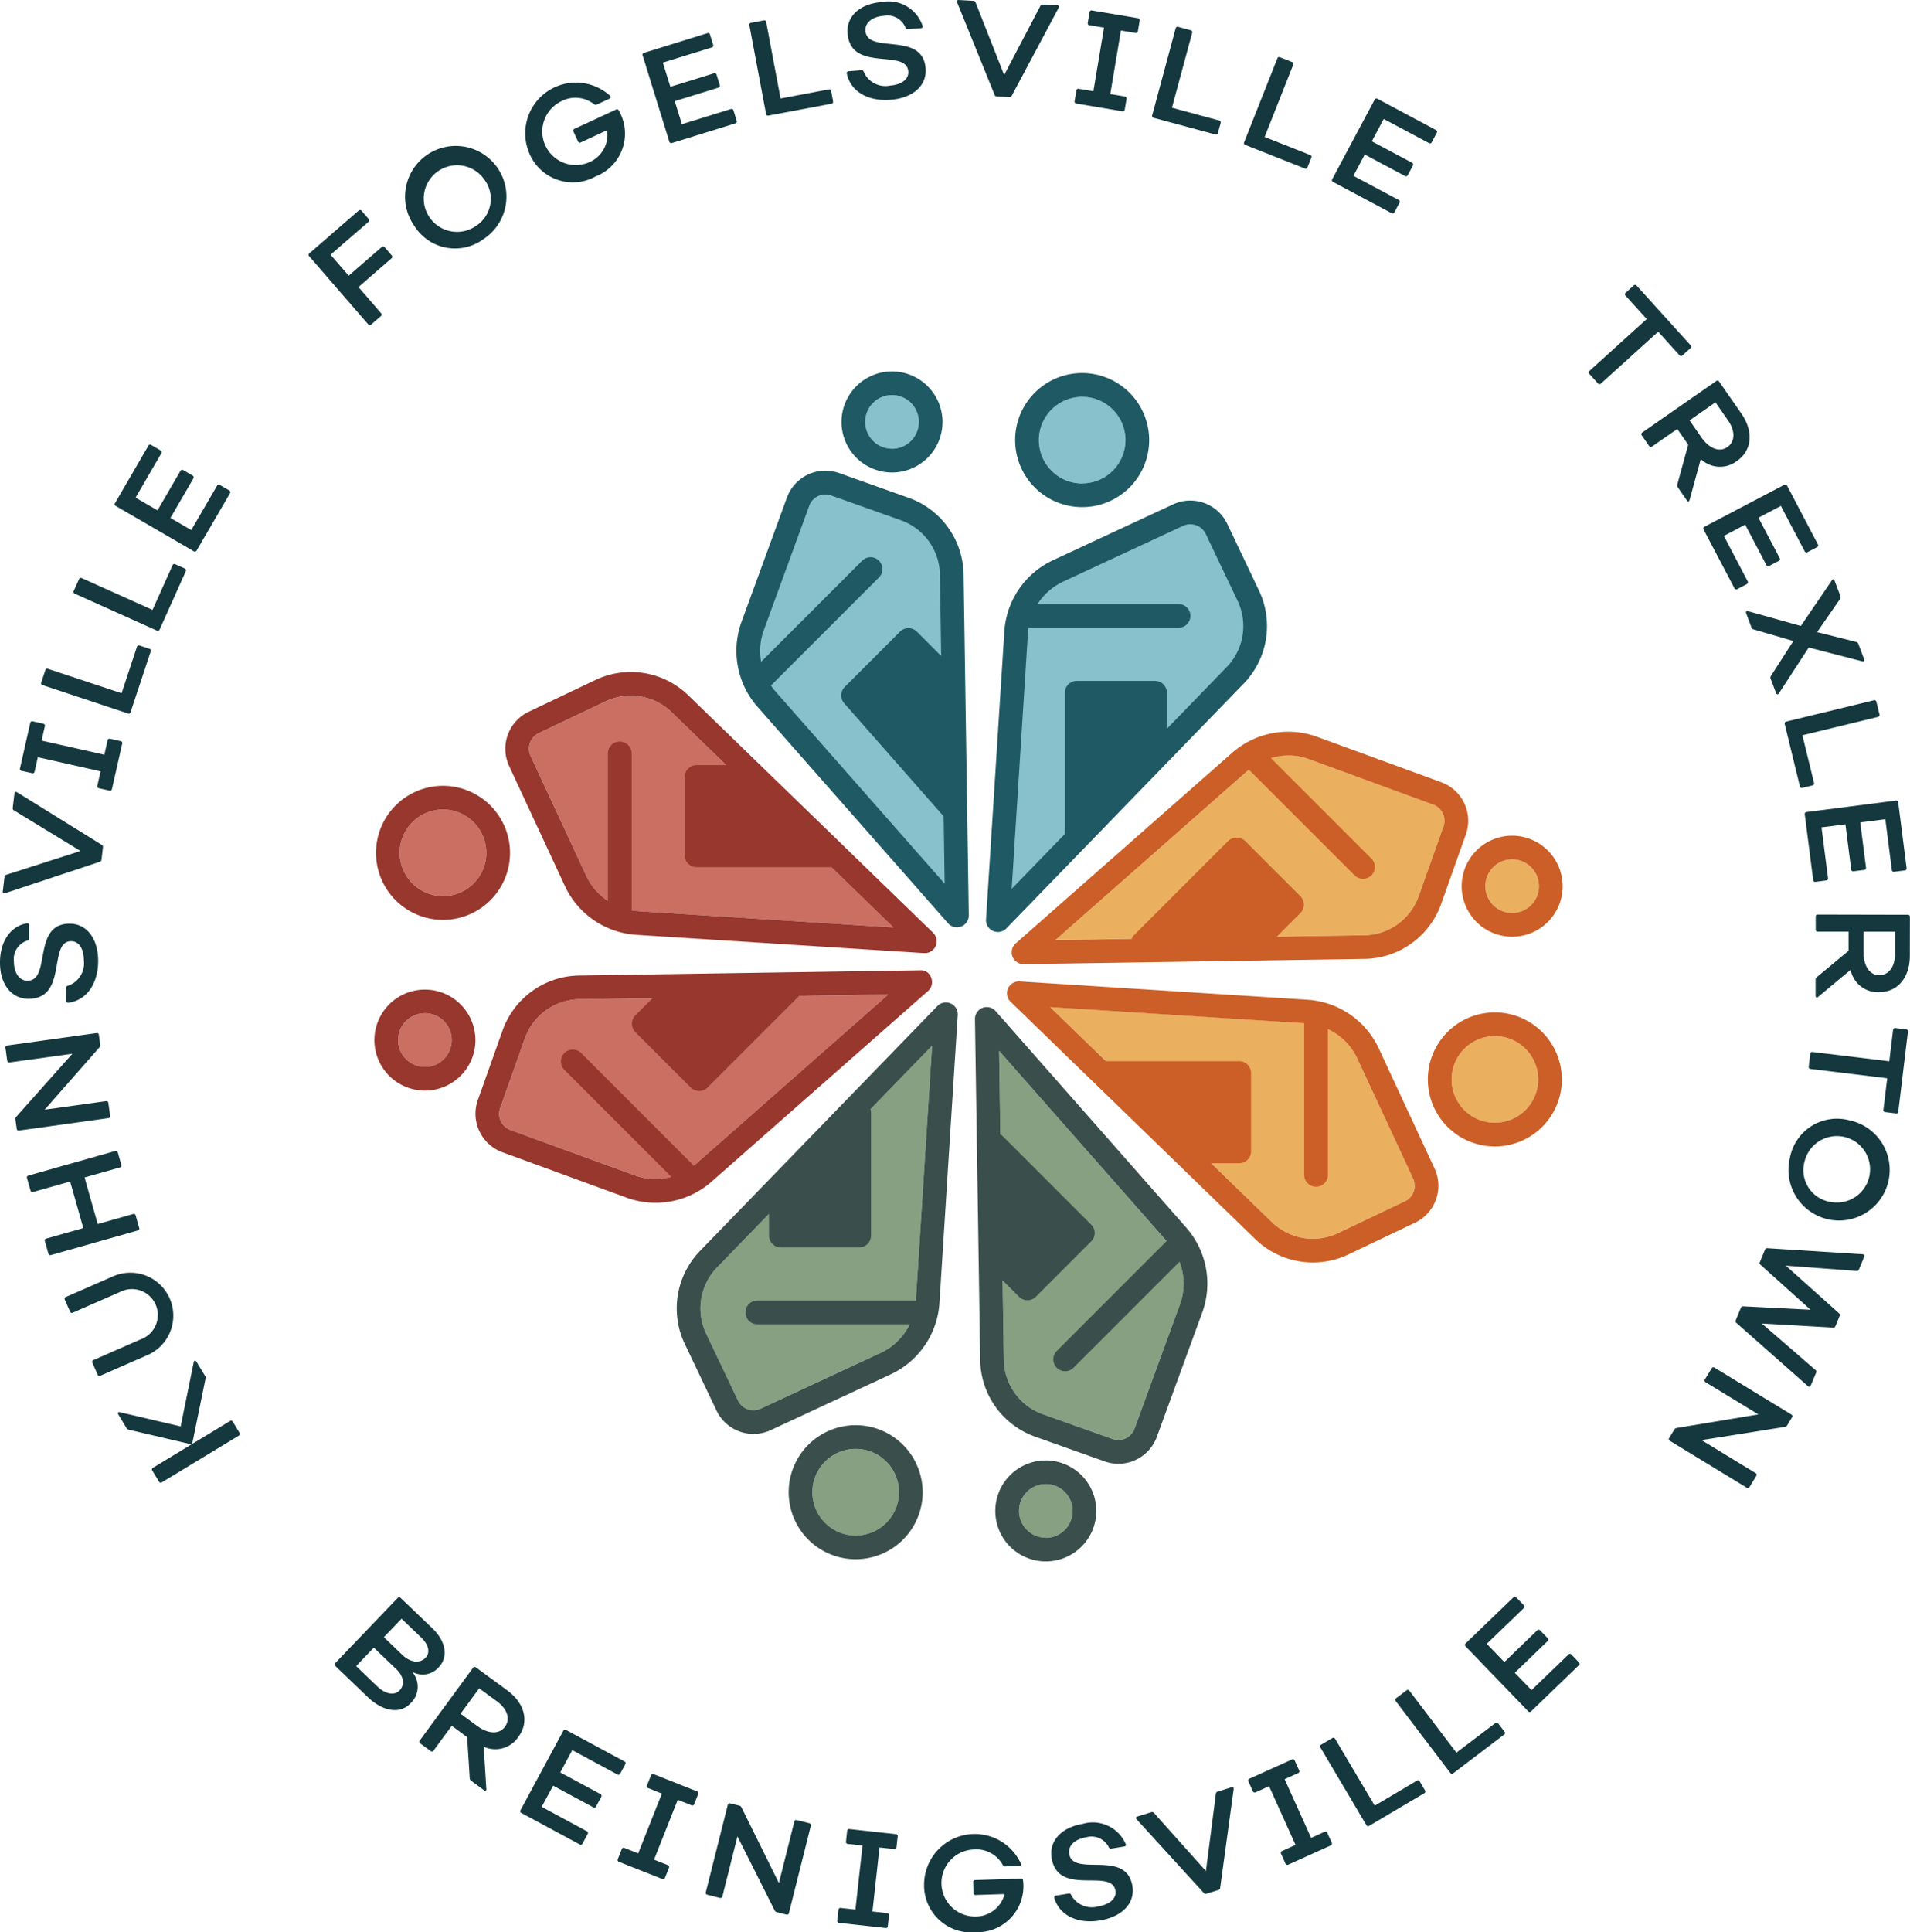 <svg xmlns="http://www.w3.org/2000/svg" width="138.44" height="140" viewBox="0 0 138.44 140">  <g id="logo-footer" transform="translate(-1024 -1755)">    <g id="Group_11958" data-name="Group 11958" transform="translate(1024 1755)">      <g id="Group_11909" data-name="Group 11909">        <path id="Path_36495" data-name="Path 36495" d="M184.627,196.836l-4.278-4.939a.139.139,0,0,1,.015-.206l3.575-3.1a.139.139,0,0,1,.207.014l.516.6a.138.138,0,0,1-.014.206l-2.749,2.38,1.314,1.52,2.4-2.081a.137.137,0,0,1,.206.015l.519.6a.137.137,0,0,1-.016.206l-2.4,2.083,1.642,1.9a.137.137,0,0,1-.016.206l-.713.62A.139.139,0,0,1,184.627,196.836Z" transform="translate(-157.941 -173.335)" fill="#14383e" />        <path id="Path_36496" data-name="Path 36496" d="M186.07,190.935a3.674,3.674,0,1,1,5.024.937A3.475,3.475,0,0,1,186.07,190.935Zm5.073-3.36a2.413,2.413,0,1,0-.652,3.384A2.337,2.337,0,0,0,191.143,187.575Z" transform="translate(-156.033 -174.56)" fill="#14383e" />        <path id="Path_36497" data-name="Path 36497" d="M192.069,186.941a3.677,3.677,0,0,1,5.866-4.147c.071.085.052.159-.038.2l-.938.434a.169.169,0,0,1-.2-.037,2.184,2.184,0,0,0-2.39-.193,2.43,2.43,0,0,0,2.041,4.409,2.157,2.157,0,0,0,1.3-2.323l-1.911.886a.138.138,0,0,1-.195-.073l-.332-.716a.138.138,0,0,1,.071-.195l3.02-1.4a.14.14,0,0,1,.195.071,3.33,3.33,0,0,1-1.672,4.774A3.411,3.411,0,0,1,192.069,186.941Z" transform="translate(-153.708 -175.849)" fill="#14383e" />        <path id="Path_36498" data-name="Path 36498" d="M202.983,180.247l-3.559,1.1.545,1.755,3.165-.98a.135.135,0,0,1,.182.1l.235.756a.139.139,0,0,1-.1.184l-3.166.978.519,1.671,3.557-1.1a.139.139,0,0,1,.182.1l.235.757a.138.138,0,0,1-.1.184l-4.6,1.425a.14.14,0,0,1-.184-.1l-1.936-6.255a.137.137,0,0,1,.1-.182l4.6-1.424a.138.138,0,0,1,.184.1l.232.755A.138.138,0,0,1,202.983,180.247Z" transform="translate(-151.379 -176.813)" fill="#14383e" />        <path id="Path_36499" data-name="Path 36499" d="M209.351,183.539a.139.139,0,0,1,.173.117l.139.749a.137.137,0,0,1-.117.171l-4.57.859a.137.137,0,0,1-.17-.117l-1.209-6.434a.137.137,0,0,1,.117-.17l.932-.176a.137.137,0,0,1,.17.118l1.041,5.54Z" transform="translate(-149.282 -177.061)" fill="#14383e" />        <path id="Path_36500" data-name="Path 36500" d="M208.743,182.75a.132.132,0,0,1,.134-.166l.933-.073a.149.149,0,0,1,.166.123,1.71,1.71,0,0,0,1.926.986c.826-.064,1.342-.468,1.3-1.021-.13-1.693-4.18.108-4.4-2.76-.1-1.235.89-2.142,2.456-2.264a2.6,2.6,0,0,1,2.981,1.724.123.123,0,0,1-.125.166l-.944.073a.158.158,0,0,1-.174-.114,1.4,1.4,0,0,0-1.574-.856c-.837.066-1.371.5-1.324,1.091.136,1.741,4.146-.018,4.36,2.725.1,1.236-.918,2.143-2.543,2.27C210.262,184.783,209.008,184.029,208.743,182.75Z" transform="translate(-147.368 -177.423)" fill="#14383e" />        <path id="Path_36501" data-name="Path 36501" d="M217.295,184.333l-2.718-6.7c-.042-.111.011-.176.117-.17l1.062.058a.169.169,0,0,1,.159.115l2.073,5.261,2.624-5.009a.17.17,0,0,1,.17-.1l1.054.056c.106.005.151.077.1.181l-3.4,6.374a.168.168,0,0,1-.172.1l-.908-.047A.167.167,0,0,1,217.295,184.333Z" transform="translate(-145.203 -177.461)" fill="#14383e" />        <path id="Path_36502" data-name="Path 36502" d="M220.781,184.589l.132-.782a.136.136,0,0,1,.169-.118l1.059.177.772-4.605-1.059-.177a.14.14,0,0,1-.121-.169l.132-.781a.137.137,0,0,1,.169-.119l3.342.56a.14.14,0,0,1,.121.169l-.132.781a.137.137,0,0,1-.169.119l-1.058-.177-.772,4.605,1.058.177a.14.14,0,0,1,.121.169l-.132.781a.138.138,0,0,1-.169.119l-3.342-.56A.14.14,0,0,1,220.781,184.589Z" transform="translate(-142.891 -177.256)" fill="#14383e" />        <path id="Path_36503" data-name="Path 36503" d="M229.743,185.666a.14.14,0,0,1,.1.18l-.2.734a.138.138,0,0,1-.18.1l-4.482-1.209a.139.139,0,0,1-.1-.181l1.7-6.309a.14.14,0,0,1,.181-.1l.911.247a.14.14,0,0,1,.106.18l-1.468,5.433Z" transform="translate(-141.367 -176.935)" fill="#14383e" />        <path id="Path_36504" data-name="Path 36504" d="M234.528,187.573a.138.138,0,0,1,.082.189l-.281.708a.136.136,0,0,1-.189.081l-4.319-1.712a.137.137,0,0,1-.082-.189l2.409-6.08a.139.139,0,0,1,.191-.084l.879.35a.139.139,0,0,1,.081.191l-2.073,5.237Z" transform="translate(-139.563 -176.34)" fill="#14383e" />        <path id="Path_36505" data-name="Path 36505" d="M241.407,185.895l-3.282-1.749-.862,1.62,2.919,1.557a.139.139,0,0,1,.06.2l-.372.7a.14.14,0,0,1-.2.06l-2.919-1.557-.82,1.542,3.28,1.749a.137.137,0,0,1,.059.2l-.37.7a.139.139,0,0,1-.2.06l-4.246-2.265a.136.136,0,0,1-.059-.2l3.074-5.767a.138.138,0,0,1,.2-.06l4.242,2.264a.135.135,0,0,1,.06.2l-.372.7A.133.133,0,0,1,241.407,185.895Z" transform="translate(-137.833 -175.528)" fill="#14383e" />        <path id="Path_36506" data-name="Path 36506" d="M255.319,197.094l-.587.53a.14.14,0,0,1-.207-.01l-1.546-1.711-4.158,3.762a.14.14,0,0,1-.207-.011l-.634-.7a.138.138,0,0,1,.01-.206l4.157-3.762-1.539-1.7a.137.137,0,0,1,.011-.206l.587-.531a.139.139,0,0,1,.207.01l3.92,4.334A.139.139,0,0,1,255.319,197.094Z" transform="translate(-132.79 -171.867)" fill="#14383e" />        <path id="Path_36507" data-name="Path 36507" d="M254.027,206.246l-.668-.963a.218.218,0,0,1-.029-.195l.79-2.88-.792-1.139-1.836,1.277a.139.139,0,0,1-.2-.037l-.541-.776a.14.14,0,0,1,.034-.206l5.371-3.734a.139.139,0,0,1,.2.036l1.612,2.316c.908,1.306.781,2.679-.317,3.443a2.009,2.009,0,0,1-2.619-.14l-.814,2.967C254.187,206.336,254.1,206.35,254.027,206.246Zm.192-5.8.857,1.235c.564.809,1.311,1.1,1.881.7s.58-1.166.052-1.926l-.915-1.316Z" transform="translate(-131.756 -169.985)" fill="#14383e" />        <path id="Path_36508" data-name="Path 36508" d="M261.344,207.893l-1.729-3.291-1.624.853,1.538,2.928a.136.136,0,0,1-.062.2l-.7.369a.14.14,0,0,1-.2-.063l-1.537-2.928-1.546.814,1.727,3.29a.142.142,0,0,1-.059.2l-.7.366a.139.139,0,0,1-.2-.062l-2.238-4.258a.138.138,0,0,1,.062-.2l5.788-3.04a.137.137,0,0,1,.2.06l2.236,4.258a.137.137,0,0,1-.062.2l-.7.368A.14.14,0,0,1,261.344,207.893Z" transform="translate(-130.536 -167.944)" fill="#14383e" />        <path id="Path_36509" data-name="Path 36509" d="M256.392,210.365l3.834,1.073,2.251-3.308c.077-.1.155-.089.195.022l.423,1.124a.225.225,0,0,1-.026.207l-1.665,2.4,2.844.715a.219.219,0,0,1,.149.143l.419,1.115c.04.108-.01.17-.135.144L260.8,213l-2.17,3.327c-.067.1-.156.081-.2-.03l-.392-1.04a.2.2,0,0,1,.021-.2l1.626-2.53-2.892-.842a.188.188,0,0,1-.144-.133l-.388-1.041C256.22,210.407,256.278,210.334,256.392,210.365Z" transform="translate(-129.699 -166.081)" fill="#14383e" />        <path id="Path_36510" data-name="Path 36510" d="M260.422,220.438a.138.138,0,0,1-.108.177l-.741.18a.137.137,0,0,1-.176-.107l-1.1-4.519a.137.137,0,0,1,.108-.176l6.359-1.545a.138.138,0,0,1,.177.107l.224.922a.139.139,0,0,1-.108.177l-5.477,1.329Z" transform="translate(-128.939 -163.707)" fill="#14383e" />        <path id="Path_36511" data-name="Path 36511" d="M265.667,224.779l-.472-3.685-1.819.233.418,3.28a.136.136,0,0,1-.126.162l-.785.1a.138.138,0,0,1-.162-.126l-.418-3.279-1.734.221.473,3.685a.142.142,0,0,1-.128.163l-.785.1a.136.136,0,0,1-.162-.126l-.612-4.769a.139.139,0,0,1,.126-.163l6.484-.83a.137.137,0,0,1,.163.126l.609,4.769a.138.138,0,0,1-.125.165l-.783.1A.138.138,0,0,1,265.667,224.779Z" transform="translate(-128.544 -161.735)" fill="#14383e" />        <path id="Path_36512" data-name="Path 36512" d="M259.929,231.645l0-1.172a.22.22,0,0,1,.088-.174l2.3-1.908,0-1.386-2.235,0a.139.139,0,0,1-.145-.147l0-.947a.137.137,0,0,1,.145-.145l6.537.014a.137.137,0,0,1,.145.144l-.005,2.822c0,1.589-.89,2.642-2.229,2.64a2.009,2.009,0,0,1-2.065-1.616l-2.365,1.967C260.007,231.812,259.93,231.772,259.929,231.645Zm3.475-4.638,0,1.5c0,.986.444,1.65,1.139,1.65s1.143-.621,1.144-1.548l0-1.6Z" transform="translate(-128.331 -159.497)" fill="#14383e" />        <path id="Path_36513" data-name="Path 36513" d="M265.889,237.942l-.783-.095a.138.138,0,0,1-.128-.165l.277-2.286-5.564-.675a.136.136,0,0,1-.126-.162l.114-.94a.136.136,0,0,1,.162-.128l5.563.674.276-2.279a.139.139,0,0,1,.163-.126l.786.095a.139.139,0,0,1,.128.162l-.7,5.8A.138.138,0,0,1,265.889,237.942Z" transform="translate(-128.467 -157.267)" fill="#14383e" />        <path id="Path_36514" data-name="Path 36514" d="M262.915,236.663a3.668,3.668,0,1,1-4.312,2.729A3.469,3.469,0,0,1,262.915,236.663Zm-1.427,5.9a2.408,2.408,0,1,0-1.822-2.918A2.334,2.334,0,0,0,261.488,242.568Z" transform="translate(-128.869 -155.485)" fill="#14383e" />        <path id="Path_36515" data-name="Path 36515" d="M261.534,252.413l-.386.927c-.04.1-.119.111-.2.045l-5.189-4.586a.157.157,0,0,1-.044-.2l.37-.892a.158.158,0,0,1,.173-.108l4.876.247-3.627-3.26a.156.156,0,0,1-.044-.2l.37-.89a.159.159,0,0,1,.173-.11l6.912.439c.1.011.15.073.108.173l-.387.929a.154.154,0,0,1-.171.107l-5.127-.384,3.854,3.45a.154.154,0,0,1,.044.2l-.3.73a.152.152,0,0,1-.172.108l-5.164-.294,3.887,3.368A.155.155,0,0,1,261.534,252.413Z" transform="translate(-129.903 -152.942)" fill="#14383e" />        <path id="Path_36516" data-name="Path 36516" d="M258.514,257.546l-.491.808a.142.142,0,0,1-.2.048l-5.575-3.4a.138.138,0,0,1-.049-.2l.376-.615a.215.215,0,0,1,.159-.11l5.933-.984-3.83-2.336a.139.139,0,0,1-.049-.2l.493-.808a.14.14,0,0,1,.2-.048l5.577,3.4a.139.139,0,0,1,.048.2l-.355.583a.213.213,0,0,1-.158.11l-6.045.96,3.921,2.391A.137.137,0,0,1,258.514,257.546Z" transform="translate(-131.216 -150.604)" fill="#14383e" />        <path id="Path_36517" data-name="Path 36517" d="M175.928,249.4l.638,1.05a.233.233,0,0,1,.016.2l-.963,4.711,2.742-1.663a.139.139,0,0,1,.2.049l.491.808a.141.141,0,0,1-.049.2l-5.586,3.389a.138.138,0,0,1-.2-.049l-.491-.808a.139.139,0,0,1,.048-.2l2.795-1.694-4.546-1.065a.229.229,0,0,1-.162-.117l-.6-.995c-.066-.107-.011-.187.11-.156l4.413,1.032.949-4.673C175.764,249.3,175.868,249.3,175.928,249.4Z" transform="translate(-161.689 -150.733)" fill="#14383e" />        <path id="Path_36518" data-name="Path 36518" d="M173.43,250.659l-3.426,1.5a.139.139,0,0,1-.193-.077l-.379-.867a.138.138,0,0,1,.074-.192l3.426-1.5a1.877,1.877,0,1,0-1.5-3.432l-3.426,1.5a.138.138,0,0,1-.192-.077l-.379-.867a.139.139,0,0,1,.074-.193l3.424-1.5a3.114,3.114,0,0,1,2.5,5.706Z" transform="translate(-162.736 -152.473)" fill="#14383e" />        <path id="Path_36519" data-name="Path 36519" d="M173.466,244.013l-6.3,1.783a.139.139,0,0,1-.181-.1l-.258-.912a.14.14,0,0,1,.1-.182l2.688-.759-.954-3.376-2.689.76a.138.138,0,0,1-.181-.1l-.258-.911a.138.138,0,0,1,.1-.18l6.3-1.782a.14.14,0,0,1,.181.1l.258.911a.139.139,0,0,1-.1.181l-2.567.726.955,3.375,2.567-.726a.136.136,0,0,1,.18.1l.259.912A.139.139,0,0,1,173.466,244.013Z" transform="translate(-163.476 -154.855)" fill="#14383e" />        <path id="Path_36520" data-name="Path 36520" d="M164.422,234.028l-.129-.938a.138.138,0,0,1,.125-.166l6.481-.9a.138.138,0,0,1,.165.126l.1.715a.208.208,0,0,1-.053.184l-3.974,4.527,4.449-.619a.139.139,0,0,1,.165.125l.132.938a.141.141,0,0,1-.125.166l-6.482.9a.139.139,0,0,1-.165-.125l-.095-.679a.216.216,0,0,1,.054-.185l4.076-4.577-4.555.631A.14.14,0,0,1,164.422,234.028Z" transform="translate(-163.898 -157.169)" fill="#14383e" />        <path id="Path_36521" data-name="Path 36521" d="M168.964,231.98a.134.134,0,0,1-.156-.147V230.9a.151.151,0,0,1,.139-.156,1.709,1.709,0,0,0,1.135-1.842c0-.827-.359-1.376-.915-1.377-1.7,0-.222,4.176-3.1,4.171-1.239,0-2.067-1.058-2.062-2.629,0-1.534.775-2.644,1.956-2.836.1-.019.156.038.158.137l0,.947a.156.156,0,0,1-.126.165,1.4,1.4,0,0,0-.98,1.5c0,.84.388,1.406.984,1.408,1.745,0,.31-4.136,3.061-4.132,1.239,0,2.065,1.088,2.063,2.716C171.113,230.628,170.262,231.815,168.964,231.98Z" transform="translate(-164.005 -159.326)" fill="#14383e" />        <path id="Path_36522" data-name="Path 36522" d="M171.179,224.353l-6.866,2.277c-.111.036-.174-.021-.161-.128l.125-1.056a.17.17,0,0,1,.126-.152l5.385-1.726-4.829-2.944a.173.173,0,0,1-.086-.178L165,219.4c.011-.106.085-.147.187-.086l6.139,3.808a.17.17,0,0,1,.088.177l-.107.9A.172.172,0,0,1,171.179,224.353Z" transform="translate(-163.951 -161.906)" fill="#14383e" />        <path id="Path_36523" data-name="Path 36523" d="M171.549,220.581l-.77-.173a.14.14,0,0,1-.111-.176l.237-1.048-4.549-1.023-.236,1.047a.137.137,0,0,1-.176.11l-.771-.173a.139.139,0,0,1-.11-.174l.744-3.3a.139.139,0,0,1,.176-.11l.77.173a.14.14,0,0,1,.113.174l-.237,1.048,4.548,1.025.236-1.048a.14.14,0,0,1,.176-.11l.77.173a.14.14,0,0,1,.113.174l-.744,3.3A.14.14,0,0,1,171.549,220.581Z" transform="translate(-163.613 -163.294)" fill="#14383e" />        <path id="Path_36524" data-name="Path 36524" d="M173.124,211.65a.138.138,0,0,1,.185-.093l.722.239a.139.139,0,0,1,.093.185l-1.462,4.408a.138.138,0,0,1-.184.093l-6.2-2.058a.138.138,0,0,1-.092-.185l.3-.9a.139.139,0,0,1,.185-.093l5.341,1.771Z" transform="translate(-163.198 -164.784)" fill="#14383e" />        <path id="Path_36525" data-name="Path 36525" d="M175.071,207.336a.137.137,0,0,1,.193-.071l.694.311a.14.14,0,0,1,.073.193l-1.9,4.234a.138.138,0,0,1-.193.073l-5.96-2.678a.138.138,0,0,1-.073-.193l.387-.864a.139.139,0,0,1,.193-.071l5.132,2.306Z" transform="translate(-162.562 -166.383)" fill="#14383e" />        <path id="Path_36526" data-name="Path 36526" d="M173.448,201.566l-1.871,3.219,1.59.922,1.664-2.863a.135.135,0,0,1,.2-.052l.685.4a.14.14,0,0,1,.052.2l-1.664,2.865,1.51.878,1.87-3.218a.137.137,0,0,1,.2-.052l.685.4a.136.136,0,0,1,.052.2L176,208.622a.138.138,0,0,1-.2.052l-5.66-3.288a.139.139,0,0,1-.054-.2l2.421-4.165a.136.136,0,0,1,.2-.053l.685.4A.139.139,0,0,1,173.448,201.566Z" transform="translate(-161.75 -168.727)" fill="#14383e" />      </g>      <g id="Group_11910" data-name="Group 11910" transform="translate(24.259 115.701)">        <path id="Path_36527" data-name="Path 36527" d="M181.732,266.591l4.525-4.723a.139.139,0,0,1,.207,0l2.31,2.212c.986.947,1.165,2.077.447,2.823a1.548,1.548,0,0,1-1.836.364l-.027.027a1.653,1.653,0,0,1-.181,2.22c-.756.79-1.989.6-3.1-.465l-2.347-2.25A.139.139,0,0,1,181.732,266.591Zm3.051,1.7c.584.561,1.237.67,1.615.276s.3-1.014-.226-1.515l-1.649-1.58-1.281,1.339Zm1.8-2.3c.593.569,1.272.65,1.69.214.351-.366.241-.929-.322-1.471l-1.416-1.357-1.284,1.338Z" transform="translate(-181.688 -261.788)" fill="#14383e" />        <path id="Path_36528" data-name="Path 36528" d="M190.849,274.438l-.944-.693a.22.22,0,0,1-.091-.174l-.187-2.982-1.117-.82-1.323,1.8a.137.137,0,0,1-.206.03l-.763-.56a.136.136,0,0,1-.03-.2l3.869-5.275a.138.138,0,0,1,.2-.032l2.276,1.67c1.283.942,1.606,2.283.816,3.361a2.011,2.011,0,0,1-2.524.716l.192,3.07C191.03,274.474,190.952,274.514,190.849,274.438Zm-1.7-5.544,1.21.89c.8.584,1.6.615,2.008.055s.171-1.29-.575-1.838l-1.292-.947Z" transform="translate(-180.026 -260.42)" fill="#14383e" />        <path id="Path_36529" data-name="Path 36529" d="M198.534,272.067l-3.273-1.766-.871,1.616,2.913,1.569a.138.138,0,0,1,.059.2l-.375.7a.139.139,0,0,1-.2.059l-2.913-1.569-.83,1.535,3.275,1.767a.139.139,0,0,1,.059.2l-.375.7a.137.137,0,0,1-.2.059l-4.234-2.284a.136.136,0,0,1-.059-.2l3.1-5.754a.137.137,0,0,1,.2-.06l4.234,2.283a.135.135,0,0,1,.059.2l-.375.7A.138.138,0,0,1,198.534,272.067Z" transform="translate(-178.041 -259.189)" fill="#14383e" />        <path id="Path_36530" data-name="Path 36530" d="M196.645,277.335l.292-.737a.139.139,0,0,1,.189-.082l1,.4,1.719-4.338-1-.4a.14.14,0,0,1-.082-.191l.294-.735a.138.138,0,0,1,.189-.082l3.15,1.248a.138.138,0,0,1,.081.191l-.292.734a.136.136,0,0,1-.189.082l-1-.4-1.72,4.341,1,.394a.139.139,0,0,1,.084.191l-.292.735a.137.137,0,0,1-.189.081l-3.151-1.247A.139.139,0,0,1,196.645,277.335Z" transform="translate(-176.129 -258.316)" fill="#14383e" />        <path id="Path_36531" data-name="Path 36531" d="M207.886,273.921l.918.229a.139.139,0,0,1,.106.178l-1.591,6.335a.136.136,0,0,1-.176.106l-.7-.176a.207.207,0,0,1-.152-.118l-2.7-5.374-1.092,4.352a.139.139,0,0,1-.177.107l-.919-.23a.138.138,0,0,1-.106-.178l1.593-6.335a.138.138,0,0,1,.177-.107l.661.166a.212.212,0,0,1,.151.119l2.715,5.488,1.119-4.456A.135.135,0,0,1,207.886,273.921Z" transform="translate(-174.398 -257.74)" fill="#14383e" />        <path id="Path_36532" data-name="Path 36532" d="M208.242,280.7l.086-.789a.135.135,0,0,1,.16-.128l1.067.117.513-4.64L209,275.143a.139.139,0,0,1-.13-.163l.085-.786a.136.136,0,0,1,.162-.128l3.369.37a.138.138,0,0,1,.13.161l-.086.787a.138.138,0,0,1-.162.129L211.3,275.4l-.512,4.64,1.069.118a.137.137,0,0,1,.129.162l-.085.786a.138.138,0,0,1-.162.129l-3.368-.37A.138.138,0,0,1,208.242,280.7Z" transform="translate(-171.812 -257.234)" fill="#14383e" />        <path id="Path_36533" data-name="Path 36533" d="M212.828,278a3.675,3.675,0,0,1,7.017-1.526c.033.106-.014.166-.113.169l-1.033.033a.167.167,0,0,1-.17-.111,2.183,2.183,0,0,0-2.124-1.113,2.429,2.429,0,0,0,.158,4.855,2.156,2.156,0,0,0,2.1-1.628l-2.1.069a.138.138,0,0,1-.152-.141l-.026-.79a.14.14,0,0,1,.143-.151l3.323-.107a.138.138,0,0,1,.152.141,3.328,3.328,0,0,1-3.4,3.74A3.41,3.41,0,0,1,212.828,278Z" transform="translate(-170.108 -257.138)" fill="#14383e" />        <path id="Path_36534" data-name="Path 36534" d="M219.768,279.182a.133.133,0,0,1,.119-.177l.926-.151a.148.148,0,0,1,.176.108,1.709,1.709,0,0,0,2,.814c.818-.134,1.3-.582,1.209-1.128-.278-1.675-4.155.47-4.626-2.369-.2-1.224.7-2.214,2.25-2.471a2.6,2.6,0,0,1,3.122,1.462.124.124,0,0,1-.11.177l-.934.152a.154.154,0,0,1-.184-.1,1.4,1.4,0,0,0-1.644-.718c-.826.137-1.322.615-1.224,1.2.284,1.723,4.131-.379,4.581,2.336.2,1.222-.73,2.218-2.34,2.485C221.458,281.08,220.145,280.438,219.768,279.182Z" transform="translate(-167.608 -257.351)" fill="#14383e" />        <path id="Path_36535" data-name="Path 36535" d="M228.94,279.522l-4.873-5.341c-.077-.088-.051-.166.052-.2l1.014-.315a.173.173,0,0,1,.191.053l3.767,4.213.722-5.607a.169.169,0,0,1,.126-.15l1.006-.313c.1-.033.17.018.156.136l-.978,7.156a.167.167,0,0,1-.126.151l-.866.267A.169.169,0,0,1,228.94,279.522Z" transform="translate(-165.943 -258.057)" fill="#14383e" />        <path id="Path_36536" data-name="Path 36536" d="M232.655,277.943l-.325-.722a.137.137,0,0,1,.073-.192l.98-.443-1.919-4.254-.98.443a.14.14,0,0,1-.195-.074l-.325-.72a.139.139,0,0,1,.074-.193l3.088-1.394a.137.137,0,0,1,.193.073l.327.722a.137.137,0,0,1-.074.192l-.98.443,1.919,4.254.98-.443a.138.138,0,0,1,.192.074l.326.72a.141.141,0,0,1-.074.195l-3.087,1.394A.139.139,0,0,1,232.655,277.943Z" transform="translate(-163.739 -258.606)" fill="#14383e" />        <path id="Path_36537" data-name="Path 36537" d="M240.768,272.352a.138.138,0,0,1,.2.053l.388.654a.137.137,0,0,1-.051.2l-4,2.368a.137.137,0,0,1-.2-.051l-3.334-5.629a.142.142,0,0,1,.052-.2l.815-.481a.14.14,0,0,1,.2.053l2.87,4.846Z" transform="translate(-162.326 -259.028)" fill="#14383e" />        <path id="Path_36538" data-name="Path 36538" d="M244.983,269.114a.137.137,0,0,1,.2.029l.461.608a.135.135,0,0,1-.029.2l-3.7,2.812a.138.138,0,0,1-.2-.027l-3.961-5.21a.141.141,0,0,1,.029-.207l.755-.572a.139.139,0,0,1,.206.027l3.408,4.489Z" transform="translate(-160.849 -259.968)" fill="#14383e" />        <path id="Path_36539" data-name="Path 36539" d="M245.664,262.623l-2.678,2.582,1.274,1.323,2.383-2.3a.138.138,0,0,1,.207,0l.549.569a.137.137,0,0,1,0,.207l-2.383,2.3,1.214,1.258,2.678-2.582a.139.139,0,0,1,.209,0l.547.569a.137.137,0,0,1,0,.207l-3.465,3.343a.138.138,0,0,1-.207,0l-4.542-4.711a.138.138,0,0,1,0-.207l3.467-3.343a.138.138,0,0,1,.207.005l.55.569A.141.141,0,0,1,245.664,262.623Z" transform="translate(-159.482 -261.797)" fill="#14383e" />      </g>    </g>    <g id="Group_11959" data-name="Group 11959" transform="translate(1051.138 1781.914)">      <g id="Group_11912" data-name="Group 11912" transform="translate(1.718 23.494)">        <path id="Path_36540" data-name="Path 36540" d="M199.846,229.816a4.431,4.431,0,0,1-3.738-2.556l-4.039-8.691h0a1.248,1.248,0,0,1,.594-1.646l4.852-2.31a4.26,4.26,0,0,1,4.777.783l16.083,15.6Z" transform="translate(-182.466 -214.204)" fill="#cb6f63" />        <path id="Path_36541" data-name="Path 36541" d="M204.647,242.255a4.435,4.435,0,0,1-4.45.837l-9-3.29a1.248,1.248,0,0,1-.746-1.585l1.8-5.064a4.265,4.265,0,0,1,3.933-2.823l22.4-.344Z" transform="translate(-183.052 -208.335)" fill="#cb6f63" />        <path id="Path_36542" data-name="Path 36542" d="M188.261,226.493a3.138,3.138,0,1,1,3.139-3.138A3.141,3.141,0,0,1,188.261,226.493Z" transform="translate(-185.006 -211.968)" fill="#cb6f63" />        <path id="Path_36543" data-name="Path 36543" d="M186.981,234.864a1.943,1.943,0,1,1,1.943-1.943A1.944,1.944,0,0,1,186.981,234.864Z" transform="translate(-185.038 -207.965)" fill="#cb6f63" />      </g>      <g id="Group_11913" data-name="Group 11913" transform="translate(23.627 48.852)">        <path id="Path_36544" data-name="Path 36544" d="M216.62,251.214a4.433,4.433,0,0,1-2.556,3.738l-8.69,4.039a1.246,1.246,0,0,1-1.649-.593l-2.309-4.852a4.26,4.26,0,0,1,.785-4.776l15.6-16.083Z" transform="translate(-201.008 -232.688)" fill="#87a082" />        <path id="Path_36545" data-name="Path 36545" d="M229.894,251.345l-3.288,9a1.247,1.247,0,0,1-1.585.746l-5.065-1.8a4.261,4.261,0,0,1-2.822-3.932l-.344-22.4L229.058,246.9A4.428,4.428,0,0,1,229.894,251.345Z" transform="translate(-195.139 -232.585)" fill="#87a082" />        <path id="Path_36546" data-name="Path 36546" d="M219.784,259.73a1.942,1.942,0,1,1,1.943-1.941A1.944,1.944,0,0,1,219.784,259.73Z" transform="translate(-194.748 -224.076)" fill="#87a082" />        <path id="Path_36547" data-name="Path 36547" d="M210.062,260.263a3.138,3.138,0,1,1,3.139-3.138A3.141,3.141,0,0,1,210.062,260.263Z" transform="translate(-198.808 -224.767)" fill="#87a082" />      </g>      <g id="Group_11914" data-name="Group 11914" transform="translate(48.984 27.822)">        <path id="Path_36548" data-name="Path 36548" d="M247.9,222.5l-1.8,5.064a4.262,4.262,0,0,1-3.933,2.823l-22.4.344L233.7,218.465a4.432,4.432,0,0,1,4.449-.837l9,3.29A1.247,1.247,0,0,1,247.9,222.5Z" transform="translate(-219.388 -217.359)" fill="#ebb05f" />        <path id="Path_36549" data-name="Path 36549" d="M245.2,244.722l-4.852,2.31a4.258,4.258,0,0,1-4.777-.783l-16.083-15.6,18.528,1.178a4.425,4.425,0,0,1,3.737,2.554l4.04,8.69A1.247,1.247,0,0,1,245.2,244.722Z" transform="translate(-219.491 -212.415)" fill="#ebb05f" />        <path id="Path_36550" data-name="Path 36550" d="M243.83,238.46a3.138,3.138,0,1,1,3.139-3.138A3.141,3.141,0,0,1,243.83,238.46Z" transform="translate(-211.606 -211.846)" fill="#ebb05f" />        <path id="Path_36551" data-name="Path 36551" d="M244.424,226.739a1.942,1.942,0,1,1,1.941-1.943A1.944,1.944,0,0,1,244.424,226.739Z" transform="translate(-210.941 -215.315)" fill="#ebb05f" />      </g>      <g id="Group_11917" data-name="Group 11917" transform="translate(27.097 1.719)">        <g id="Group_11915" data-name="Group 11915" transform="translate(18.091 8.492)">          <path id="Path_36552" data-name="Path 36552" d="M229.789,204.718l-8.691,4.04a5.293,5.293,0,0,0-3.05,4.461l-1.324,20.853,17.216-17.755a5.1,5.1,0,0,0,.944-5.744l-2.309-4.852A2.105,2.105,0,0,0,229.789,204.718Z" transform="translate(-216.724 -204.522)" fill="#88c1cb" />        </g>        <g id="Group_11916" data-name="Group 11916" transform="translate(0 6.333)">          <path id="Path_36553" data-name="Path 36553" d="M207.148,204.33l-3.29,9a5.294,5.294,0,0,0,1,5.312l13.808,15.681-.38-24.729a5.1,5.1,0,0,0-3.394-4.729l-5.065-1.8A2.1,2.1,0,0,0,207.148,204.33Z" transform="translate(-203.537 -202.948)" fill="#88c1cb" />        </g>        <path id="Path_36554" data-name="Path 36554" d="M222.028,204.693a3.138,3.138,0,1,1,3.139-3.139A3.141,3.141,0,0,1,222.028,204.693Z" transform="translate(-197.827 -198.3)" fill="#88c1cb" />        <path id="Path_36555" data-name="Path 36555" d="M211.66,202.217a1.943,1.943,0,1,1,1.941-1.943A1.944,1.944,0,0,1,211.66,202.217Z" transform="translate(-201.239 -198.332)" fill="#88c1cb" />      </g>      <g id="Group_11918" data-name="Group 11918" transform="translate(26.238)">        <path id="Path_36556" data-name="Path 36556" d="M235.893,210.437l-2.31-4.852a2.969,2.969,0,0,0-3.922-1.413h0l-8.69,4.042a6.139,6.139,0,0,0-3.545,5.184L216.1,234.249a.86.86,0,0,0,1.473.654l17.216-17.755A5.988,5.988,0,0,0,235.893,210.437Zm-2.338,5.515-4.346,4.482v-2.608a.859.859,0,0,0-.859-.859h-5.676a.859.859,0,0,0-.859.859v10.233l-3.855,3.976,1.177-18.528c.008-.132.032-.261.052-.391h10.865a.859.859,0,0,0,0-1.718H219.837a4.411,4.411,0,0,1,1.858-1.628l8.691-4.042a1.247,1.247,0,0,1,1.646.6l2.31,4.851A4.261,4.261,0,0,1,233.556,215.952Z" transform="translate(-198.007 -194.543)" fill="#1f5963" />        <path id="Path_36557" data-name="Path 36557" d="M219.377,209.815a5.988,5.988,0,0,0-3.966-5.525l-5.064-1.8a2.968,2.968,0,0,0-3.773,1.772l-3.288,9a6.148,6.148,0,0,0,1.159,6.175l13.808,15.681a.859.859,0,0,0,1.5-.58Zm-13.642,8.493a4.51,4.51,0,0,1-.322-.421l7.84-7.84a.86.86,0,0,0-1.215-1.217l-7.336,7.337a4.415,4.415,0,0,1,.2-2.308l3.288-9a1.245,1.245,0,0,1,1.585-.745l5.065,1.8a4.261,4.261,0,0,1,2.822,3.933l.091,5.9-1.766-1.766a.859.859,0,0,0-1.214,0l-4.013,4.013a.859.859,0,0,0-.04,1.174l7.211,8.2.075,4.881Z" transform="translate(-202.911 -195.129)" fill="#1f5963" />        <path id="Path_36558" data-name="Path 36558" d="M212.126,197.079a3.661,3.661,0,1,0,3.659,3.662A3.666,3.666,0,0,0,212.126,197.079Zm0,5.6a1.943,1.943,0,1,1,1.941-1.943A1.944,1.944,0,0,1,212.126,202.683Z" transform="translate(-200.846 -197.079)" fill="#1f5963" />        <path id="Path_36559" data-name="Path 36559" d="M222.495,197.164a4.857,4.857,0,1,0,4.857,4.857A4.863,4.863,0,0,0,222.495,197.164Zm0,8a3.138,3.138,0,1,1,3.139-3.139A3.141,3.141,0,0,1,222.495,205.159Z" transform="translate(-197.434 -197.047)" fill="#1f5963" />      </g>      <g id="Group_11919" data-name="Group 11919" transform="translate(45.855 26.106)">        <path id="Path_36560" data-name="Path 36560" d="M248.2,242.858h0l-4.04-8.691a6.147,6.147,0,0,0-5.187-3.545l-20.852-1.327a.859.859,0,0,0-.652,1.475l17.754,17.219a6,6,0,0,0,6.711,1.1l4.852-2.31A2.972,2.972,0,0,0,248.2,242.858Zm-2.151,2.369-4.852,2.31a4.258,4.258,0,0,1-4.777-.783L232,242.469h2.036a.859.859,0,0,0,.859-.859v-5.676a.859.859,0,0,0-.859-.859h-9.66l-4.04-3.918,18.41,1.172v10.985a.859.859,0,1,0,1.718,0V232.752a4.419,4.419,0,0,1,2.137,2.139l4.04,8.69A1.247,1.247,0,0,1,246.051,245.228Z" transform="translate(-217.21 -211.204)" fill="#cb5f27" />        <path id="Path_36561" data-name="Path 36561" d="M248.6,219.77l-9-3.29a6.155,6.155,0,0,0-6.174,1.162L217.744,231.45a.859.859,0,0,0,.568,1.5h.014l24.727-.381a5.986,5.986,0,0,0,5.526-3.966l1.8-5.064A2.97,2.97,0,0,0,248.6,219.77Zm.155,3.2-1.8,5.064a4.262,4.262,0,0,1-3.933,2.823l-6.351.1,1.711-1.711a.861.861,0,0,0,0-1.216l-4.013-4.013a.887.887,0,0,0-1.214,0l-6.89,6.891a.814.814,0,0,0-.112.21l-5.53.085,13.933-12.269c.032-.027.069-.047.1-.073l7.654,7.654a.859.859,0,0,0,1.215-1.215l-7.278-7.278a4.254,4.254,0,0,1,2.758.075l9,3.29A1.247,1.247,0,0,1,248.757,222.968Z" transform="translate(-217.12 -216.108)" fill="#cb5f27" />        <path id="Path_36562" data-name="Path 36562" d="M244.889,221.6a3.66,3.66,0,1,0,3.66,3.66A3.665,3.665,0,0,0,244.889,221.6Zm0,5.6a1.942,1.942,0,1,1,1.941-1.943A1.944,1.944,0,0,1,244.889,227.2Z" transform="translate(-208.278 -214.065)" fill="#cb5f27" />        <path id="Path_36563" data-name="Path 36563" d="M244.3,230.932a4.857,4.857,0,1,0,4.857,4.856A4.863,4.863,0,0,0,244.3,230.932Zm0,7.994a3.138,3.138,0,1,1,3.139-3.138A3.141,3.141,0,0,1,244.3,238.926Z" transform="translate(-208.944 -210.595)" fill="#cb5f27" />      </g>      <g id="Group_11920" data-name="Group 11920" transform="translate(0 21.777)">        <path id="Path_36564" data-name="Path 36564" d="M222.161,229.258a.79.79,0,0,0-.814-.55l-9.149.141-.03,0-.064,0-15.485.239a5.986,5.986,0,0,0-5.525,3.966l-1.8,5.064a2.972,2.972,0,0,0,1.775,3.773l9,3.29a6.138,6.138,0,0,0,6.174-1.162l15.681-13.808A.856.856,0,0,0,222.161,229.258Zm-17.049,13.473c-.06.054-.128.1-.191.145a.713.713,0,0,0-.073-.108l-8.063-8.064a.859.859,0,0,0-1.214,1.217l7.755,7.755a4.421,4.421,0,0,1-2.666-.108l-9-3.29a1.248,1.248,0,0,1-.746-1.585l1.8-5.064a4.265,4.265,0,0,1,3.933-2.823l5.319-.081-1.25,1.25a.859.859,0,0,0,0,1.214l4.013,4.013a.861.861,0,0,0,1.216,0l6.64-6.64,6.462-.1Z" transform="translate(-181.8 -207.094)" fill="#97372e" />        <path id="Path_36565" data-name="Path 36565" d="M221.706,231.848,203.951,214.63a5.982,5.982,0,0,0-6.71-1.1l-4.852,2.31a2.971,2.971,0,0,0-1.413,3.922l4.04,8.692A6.151,6.151,0,0,0,200.2,232l20.852,1.325h.054a.858.858,0,0,0,.6-1.475Zm-21.395-1.567a4.127,4.127,0,0,1-.453-.06V218.856a.859.859,0,0,0-1.718,0v10.69a4.423,4.423,0,0,1-1.568-1.821l-4.039-8.691h0a1.248,1.248,0,0,1,.594-1.646l4.852-2.31a4.26,4.26,0,0,1,4.777.783l3.959,3.84h-2.148a.859.859,0,0,0-.859.859v5.676a.86.86,0,0,0,.859.86h9.745l.023,0,4.5,4.367Z" transform="translate(-181.214 -212.953)" fill="#97372e" />        <path id="Path_36566" data-name="Path 36566" d="M188.727,218.965a4.857,4.857,0,1,0,4.857,4.857A4.863,4.863,0,0,0,188.727,218.965Zm0,7.994a3.138,3.138,0,1,1,3.139-3.138A3.141,3.141,0,0,1,188.727,226.959Z" transform="translate(-183.755 -210.717)" fill="#97372e" />        <path id="Path_36567" data-name="Path 36567" d="M187.446,229.727a3.66,3.66,0,1,0,3.66,3.66A3.665,3.665,0,0,0,187.446,229.727Zm0,5.6a1.943,1.943,0,1,1,1.943-1.943A1.944,1.944,0,0,1,187.446,235.33Z" transform="translate(-183.786 -206.714)" fill="#97372e" />      </g>      <g id="Group_11921" data-name="Group 11921" transform="translate(21.911 45.722)">        <path id="Path_36568" data-name="Path 36568" d="M230.822,246.622l-13.807-15.681a.858.858,0,0,0-1.5.58l.38,24.73a5.983,5.983,0,0,0,3.966,5.523l5.065,1.8a2.912,2.912,0,0,0,.981.169,2.976,2.976,0,0,0,2.79-1.943l3.288-9A6.142,6.142,0,0,0,230.822,246.622Zm-.453,5.584-3.288,9a1.247,1.247,0,0,1-1.585.746l-5.065-1.8a4.261,4.261,0,0,1-2.822-3.932l-.089-5.77,1.194,1.192a.859.859,0,0,0,1.214,0l4.013-4.013a.858.858,0,0,0,0-1.215l-6.411-6.41a.838.838,0,0,0-.171-.126l-.093-6.057,12.14,13.788-7.96,7.961a.859.859,0,0,0,1.214,1.216l7.68-7.68A4.413,4.413,0,0,1,230.37,252.206Z" transform="translate(-193.898 -230.316)" fill="#3a4f4c" />        <path id="Path_36569" data-name="Path 36569" d="M219.615,230.48a.862.862,0,0,0-.964.187l-17.217,17.757a5.988,5.988,0,0,0-1.1,6.71l2.31,4.852a2.97,2.97,0,0,0,3.922,1.414h0l8.69-4.04a6.143,6.143,0,0,0,3.545-5.186l1.325-20.852A.86.86,0,0,0,219.615,230.48Zm-2.528,21.546a.645.645,0,0,0-.086-.018H205.6a.859.859,0,0,0,0,1.718h11.044a4.425,4.425,0,0,1-2.111,2.076l-8.69,4.039a1.246,1.246,0,0,1-1.649-.593l-2.309-4.852a4.26,4.26,0,0,1,.785-4.776l3.777-3.895V247.3a.859.859,0,0,0,.859.859h5.674a.859.859,0,0,0,.859-.859v-8.921a.865.865,0,0,0-.036-.239l4.463-4.6Z" transform="translate(-199.757 -230.407)" fill="#3a4f4c" />        <path id="Path_36570" data-name="Path 36570" d="M220.249,254.594a3.66,3.66,0,1,0,3.66,3.66A3.665,3.665,0,0,0,220.249,254.594Zm0,5.6a1.942,1.942,0,1,1,1.943-1.941A1.944,1.944,0,0,1,220.249,260.2Z" transform="translate(-193.497 -221.411)" fill="#3a4f4c" />        <path id="Path_36571" data-name="Path 36571" d="M210.528,252.734a4.856,4.856,0,1,0,4.857,4.856A4.862,4.862,0,0,0,210.528,252.734Zm0,7.994a3.138,3.138,0,1,1,3.139-3.138A3.141,3.141,0,0,1,210.528,260.728Z" transform="translate(-197.558 -222.103)" fill="#3a4f4c" />      </g>    </g>  </g></svg>